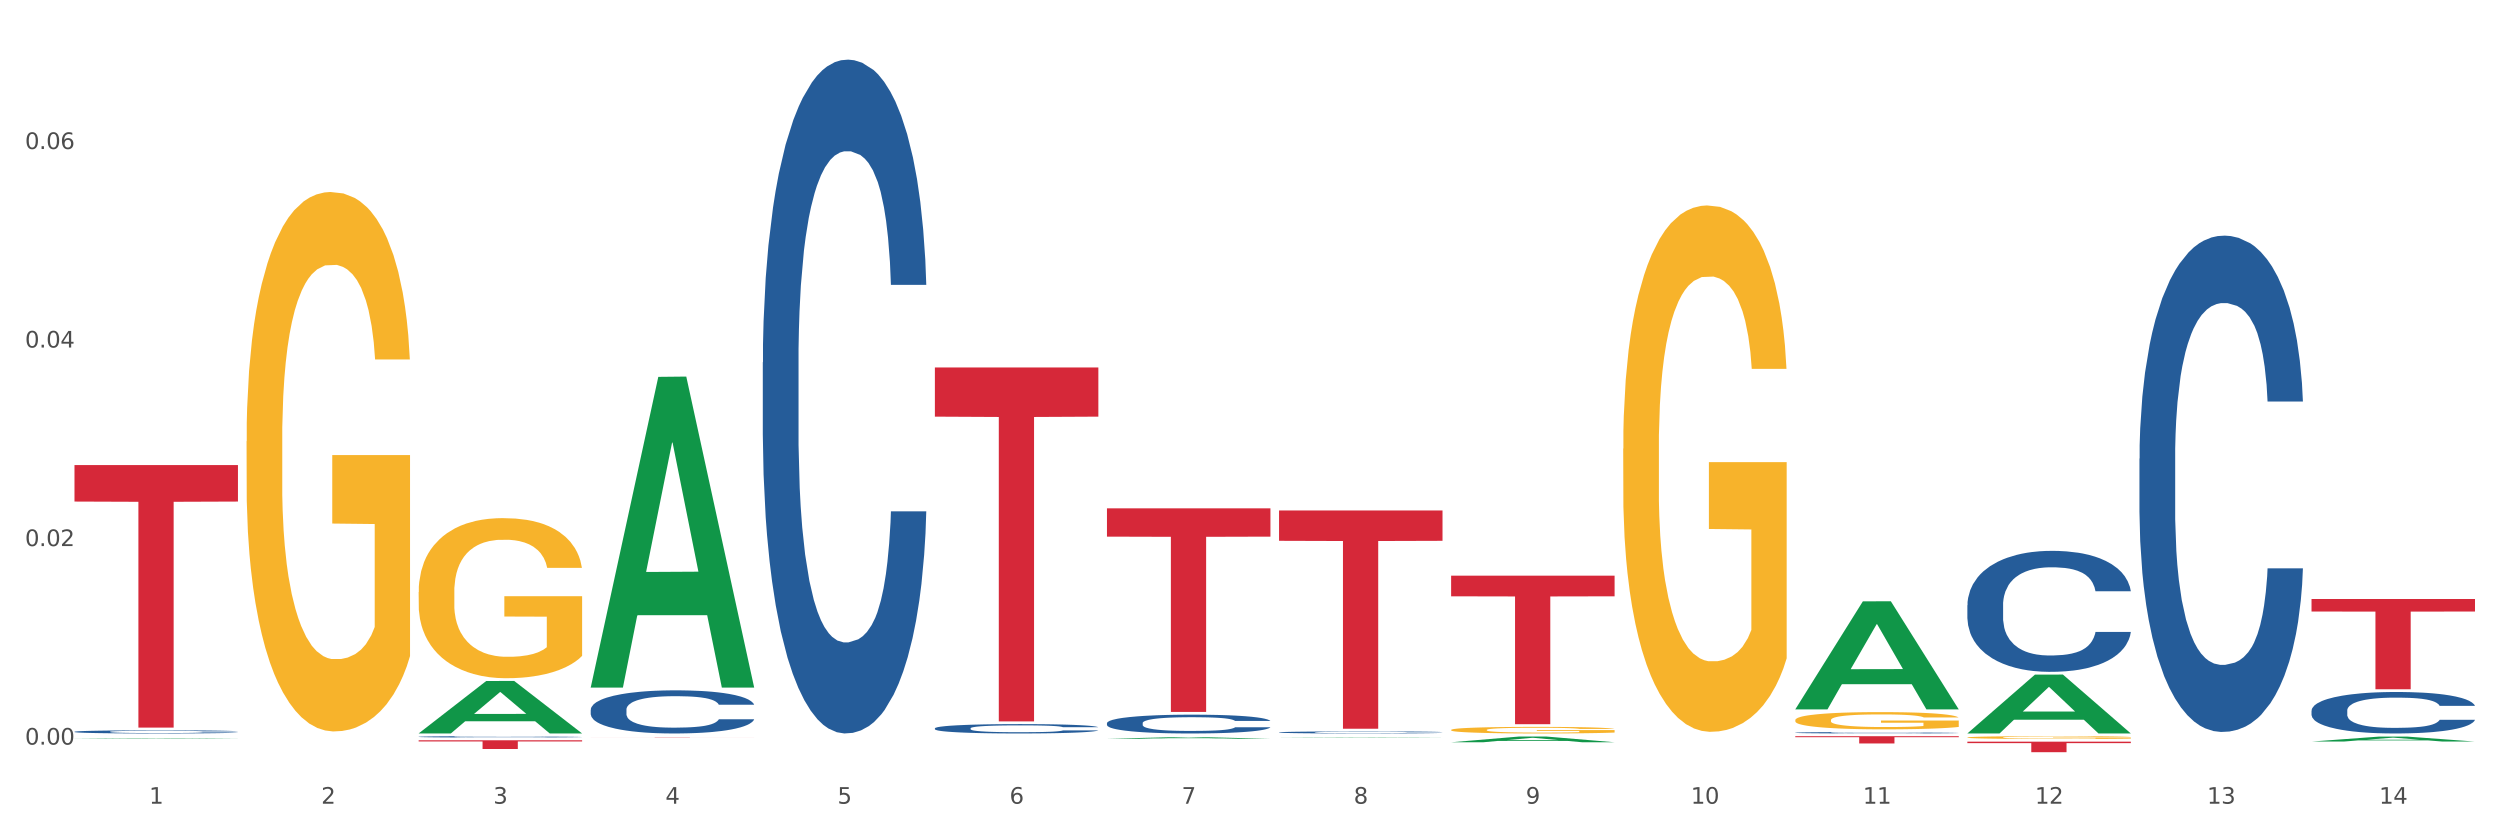 <?xml version="1.0" encoding="utf-8" standalone="no"?>
<!DOCTYPE svg PUBLIC "-//W3C//DTD SVG 1.1//EN"
  "http://www.w3.org/Graphics/SVG/1.1/DTD/svg11.dtd">
<svg xmlns:xlink="http://www.w3.org/1999/xlink" width="1080pt" height="360pt" viewBox="0 0 1080 360" xmlns="http://www.w3.org/2000/svg" version="1.1">
 <rect x="0" y="0" width="1080" height="360" fill="#333333" stroke="none"/>
 <defs>
  <style type="text/css">*{stroke-linejoin: round; stroke-linecap: butt}</style>
 </defs>
 <g id="figure_1">
  <g id="patch_1">
   <path d="M 0 360 
L 1080 360 
L 1080 0 
L 0 0 
z
" style="fill: #ffffff; stroke: #ffffff; stroke-linejoin: miter"/>
  </g>
  <g id="axes_1">
   <g id="matplotlib.axis_1">
    <g id="xtick_1">
     <g id="text_1">
      <!-- 1 -->
      <g style="fill: #4d4d4d" transform="translate(64.432 347.204) scale(0.096 -0.096)">
       <defs>
        <path id="DejaVuSans-31" d="M 794 531 
L 1825 531 
L 1825 4091 
L 703 3866 
L 703 4441 
L 1819 4666 
L 2450 4666 
L 2450 531 
L 3481 531 
L 3481 0 
L 794 0 
L 794 531 
z
" transform="scale(0.016)"/>
       </defs>
       <use xlink:href="#DejaVuSans-31"/>
      </g>
     </g>
    </g>
    <g id="xtick_2">
     <g id="text_2">
      <!-- 2 -->
      <g style="fill: #4d4d4d" transform="translate(138.771 347.204) scale(0.096 -0.096)">
       <defs>
        <path id="DejaVuSans-32" d="M 1228 531 
L 3431 531 
L 3431 0 
L 469 0 
L 469 531 
Q 828 903 1448 1529 
Q 2069 2156 2228 2338 
Q 2531 2678 2651 2914 
Q 2772 3150 2772 3378 
Q 2772 3750 2511 3984 
Q 2250 4219 1831 4219 
Q 1534 4219 1204 4116 
Q 875 4013 500 3803 
L 500 4441 
Q 881 4594 1212 4672 
Q 1544 4750 1819 4750 
Q 2544 4750 2975 4387 
Q 3406 4025 3406 3419 
Q 3406 3131 3298 2873 
Q 3191 2616 2906 2266 
Q 2828 2175 2409 1742 
Q 1991 1309 1228 531 
z
" transform="scale(0.016)"/>
       </defs>
       <use xlink:href="#DejaVuSans-32"/>
      </g>
     </g>
    </g>
    <g id="xtick_3">
     <g id="text_3">
      <!-- 3 -->
      <g style="fill: #4d4d4d" transform="translate(213.109 347.204) scale(0.096 -0.096)">
       <defs>
        <path id="DejaVuSans-33" d="M 2597 2516 
Q 3050 2419 3304 2112 
Q 3559 1806 3559 1356 
Q 3559 666 3084 287 
Q 2609 -91 1734 -91 
Q 1441 -91 1130 -33 
Q 819 25 488 141 
L 488 750 
Q 750 597 1062 519 
Q 1375 441 1716 441 
Q 2309 441 2620 675 
Q 2931 909 2931 1356 
Q 2931 1769 2642 2001 
Q 2353 2234 1838 2234 
L 1294 2234 
L 1294 2753 
L 1863 2753 
Q 2328 2753 2575 2939 
Q 2822 3125 2822 3475 
Q 2822 3834 2567 4026 
Q 2313 4219 1838 4219 
Q 1578 4219 1281 4162 
Q 984 4106 628 3988 
L 628 4550 
Q 988 4650 1302 4700 
Q 1616 4750 1894 4750 
Q 2613 4750 3031 4423 
Q 3450 4097 3450 3541 
Q 3450 3153 3228 2886 
Q 3006 2619 2597 2516 
z
" transform="scale(0.016)"/>
       </defs>
       <use xlink:href="#DejaVuSans-33"/>
      </g>
     </g>
    </g>
    <g id="xtick_4">
     <g id="text_4">
      <!-- 4 -->
      <g style="fill: #4d4d4d" transform="translate(287.448 347.204) scale(0.096 -0.096)">
       <defs>
        <path id="DejaVuSans-34" d="M 2419 4116 
L 825 1625 
L 2419 1625 
L 2419 4116 
z
M 2253 4666 
L 3047 4666 
L 3047 1625 
L 3713 1625 
L 3713 1100 
L 3047 1100 
L 3047 0 
L 2419 0 
L 2419 1100 
L 313 1100 
L 313 1709 
L 2253 4666 
z
" transform="scale(0.016)"/>
       </defs>
       <use xlink:href="#DejaVuSans-34"/>
      </g>
     </g>
    </g>
    <g id="xtick_5">
     <g id="text_5">
      <!-- 5 -->
      <g style="fill: #4d4d4d" transform="translate(361.787 347.204) scale(0.096 -0.096)">
       <defs>
        <path id="DejaVuSans-35" d="M 691 4666 
L 3169 4666 
L 3169 4134 
L 1269 4134 
L 1269 2991 
Q 1406 3038 1543 3061 
Q 1681 3084 1819 3084 
Q 2600 3084 3056 2656 
Q 3513 2228 3513 1497 
Q 3513 744 3044 326 
Q 2575 -91 1722 -91 
Q 1428 -91 1123 -41 
Q 819 9 494 109 
L 494 744 
Q 775 591 1075 516 
Q 1375 441 1709 441 
Q 2250 441 2565 725 
Q 2881 1009 2881 1497 
Q 2881 1984 2565 2268 
Q 2250 2553 1709 2553 
Q 1456 2553 1204 2497 
Q 953 2441 691 2322 
L 691 4666 
z
" transform="scale(0.016)"/>
       </defs>
       <use xlink:href="#DejaVuSans-35"/>
      </g>
     </g>
    </g>
    <g id="xtick_6">
     <g id="text_6">
      <!-- 6 -->
      <g style="fill: #4d4d4d" transform="translate(436.125 347.204) scale(0.096 -0.096)">
       <defs>
        <path id="DejaVuSans-36" d="M 2113 2584 
Q 1688 2584 1439 2293 
Q 1191 2003 1191 1497 
Q 1191 994 1439 701 
Q 1688 409 2113 409 
Q 2538 409 2786 701 
Q 3034 994 3034 1497 
Q 3034 2003 2786 2293 
Q 2538 2584 2113 2584 
z
M 3366 4563 
L 3366 3988 
Q 3128 4100 2886 4159 
Q 2644 4219 2406 4219 
Q 1781 4219 1451 3797 
Q 1122 3375 1075 2522 
Q 1259 2794 1537 2939 
Q 1816 3084 2150 3084 
Q 2853 3084 3261 2657 
Q 3669 2231 3669 1497 
Q 3669 778 3244 343 
Q 2819 -91 2113 -91 
Q 1303 -91 875 529 
Q 447 1150 447 2328 
Q 447 3434 972 4092 
Q 1497 4750 2381 4750 
Q 2619 4750 2861 4703 
Q 3103 4656 3366 4563 
z
" transform="scale(0.016)"/>
       </defs>
       <use xlink:href="#DejaVuSans-36"/>
      </g>
     </g>
    </g>
    <g id="xtick_7">
     <g id="text_7">
      <!-- 7 -->
      <g style="fill: #4d4d4d" transform="translate(510.464 347.204) scale(0.096 -0.096)">
       <defs>
        <path id="DejaVuSans-37" d="M 525 4666 
L 3525 4666 
L 3525 4397 
L 1831 0 
L 1172 0 
L 2766 4134 
L 525 4134 
L 525 4666 
z
" transform="scale(0.016)"/>
       </defs>
       <use xlink:href="#DejaVuSans-37"/>
      </g>
     </g>
    </g>
    <g id="xtick_8">
     <g id="text_8">
      <!-- 8 -->
      <g style="fill: #4d4d4d" transform="translate(584.803 347.204) scale(0.096 -0.096)">
       <defs>
        <path id="DejaVuSans-38" d="M 2034 2216 
Q 1584 2216 1326 1975 
Q 1069 1734 1069 1313 
Q 1069 891 1326 650 
Q 1584 409 2034 409 
Q 2484 409 2743 651 
Q 3003 894 3003 1313 
Q 3003 1734 2745 1975 
Q 2488 2216 2034 2216 
z
M 1403 2484 
Q 997 2584 770 2862 
Q 544 3141 544 3541 
Q 544 4100 942 4425 
Q 1341 4750 2034 4750 
Q 2731 4750 3128 4425 
Q 3525 4100 3525 3541 
Q 3525 3141 3298 2862 
Q 3072 2584 2669 2484 
Q 3125 2378 3379 2068 
Q 3634 1759 3634 1313 
Q 3634 634 3220 271 
Q 2806 -91 2034 -91 
Q 1263 -91 848 271 
Q 434 634 434 1313 
Q 434 1759 690 2068 
Q 947 2378 1403 2484 
z
M 1172 3481 
Q 1172 3119 1398 2916 
Q 1625 2713 2034 2713 
Q 2441 2713 2670 2916 
Q 2900 3119 2900 3481 
Q 2900 3844 2670 4047 
Q 2441 4250 2034 4250 
Q 1625 4250 1398 4047 
Q 1172 3844 1172 3481 
z
" transform="scale(0.016)"/>
       </defs>
       <use xlink:href="#DejaVuSans-38"/>
      </g>
     </g>
    </g>
    <g id="xtick_9">
     <g id="text_9">
      <!-- 9 -->
      <g style="fill: #4d4d4d" transform="translate(659.142 347.204) scale(0.096 -0.096)">
       <defs>
        <path id="DejaVuSans-39" d="M 703 97 
L 703 672 
Q 941 559 1184 500 
Q 1428 441 1663 441 
Q 2288 441 2617 861 
Q 2947 1281 2994 2138 
Q 2813 1869 2534 1725 
Q 2256 1581 1919 1581 
Q 1219 1581 811 2004 
Q 403 2428 403 3163 
Q 403 3881 828 4315 
Q 1253 4750 1959 4750 
Q 2769 4750 3195 4129 
Q 3622 3509 3622 2328 
Q 3622 1225 3098 567 
Q 2575 -91 1691 -91 
Q 1453 -91 1209 -44 
Q 966 3 703 97 
z
M 1959 2075 
Q 2384 2075 2632 2365 
Q 2881 2656 2881 3163 
Q 2881 3666 2632 3958 
Q 2384 4250 1959 4250 
Q 1534 4250 1286 3958 
Q 1038 3666 1038 3163 
Q 1038 2656 1286 2365 
Q 1534 2075 1959 2075 
z
" transform="scale(0.016)"/>
       </defs>
       <use xlink:href="#DejaVuSans-39"/>
      </g>
     </g>
    </g>
    <g id="xtick_10">
     <g id="text_10">
      <!-- 10 -->
      <g style="fill: #4d4d4d" transform="translate(730.426 347.204) scale(0.096 -0.096)">
       <defs>
        <path id="DejaVuSans-30" d="M 2034 4250 
Q 1547 4250 1301 3770 
Q 1056 3291 1056 2328 
Q 1056 1369 1301 889 
Q 1547 409 2034 409 
Q 2525 409 2770 889 
Q 3016 1369 3016 2328 
Q 3016 3291 2770 3770 
Q 2525 4250 2034 4250 
z
M 2034 4750 
Q 2819 4750 3233 4129 
Q 3647 3509 3647 2328 
Q 3647 1150 3233 529 
Q 2819 -91 2034 -91 
Q 1250 -91 836 529 
Q 422 1150 422 2328 
Q 422 3509 836 4129 
Q 1250 4750 2034 4750 
z
" transform="scale(0.016)"/>
       </defs>
       <use xlink:href="#DejaVuSans-31"/>
       <use xlink:href="#DejaVuSans-30" transform="translate(63.623 0)"/>
      </g>
     </g>
    </g>
    <g id="xtick_11">
     <g id="text_11">
      <!-- 11 -->
      <g style="fill: #4d4d4d" transform="translate(804.765 347.204) scale(0.096 -0.096)">
       <use xlink:href="#DejaVuSans-31"/>
       <use xlink:href="#DejaVuSans-31" transform="translate(63.623 0)"/>
      </g>
     </g>
    </g>
    <g id="xtick_12">
     <g id="text_12">
      <!-- 12 -->
      <g style="fill: #4d4d4d" transform="translate(879.104 347.204) scale(0.096 -0.096)">
       <use xlink:href="#DejaVuSans-31"/>
       <use xlink:href="#DejaVuSans-32" transform="translate(63.623 0)"/>
      </g>
     </g>
    </g>
    <g id="xtick_13">
     <g id="text_13">
      <!-- 13 -->
      <g style="fill: #4d4d4d" transform="translate(953.442 347.204) scale(0.096 -0.096)">
       <use xlink:href="#DejaVuSans-31"/>
       <use xlink:href="#DejaVuSans-33" transform="translate(63.623 0)"/>
      </g>
     </g>
    </g>
    <g id="xtick_14">
     <g id="text_14">
      <!-- 14 -->
      <g style="fill: #4d4d4d" transform="translate(1027.781 347.204) scale(0.096 -0.096)">
       <use xlink:href="#DejaVuSans-31"/>
       <use xlink:href="#DejaVuSans-34" transform="translate(63.623 0)"/>
      </g>
     </g>
    </g>
    <g id="xtick_15"/>
    <g id="xtick_16"/>
    <g id="xtick_17"/>
    <g id="xtick_18"/>
    <g id="xtick_19"/>
    <g id="xtick_20"/>
    <g id="xtick_21"/>
    <g id="xtick_22"/>
    <g id="xtick_23"/>
    <g id="xtick_24"/>
    <g id="xtick_25"/>
    <g id="xtick_26"/>
    <g id="xtick_27"/>
   </g>
   <g id="matplotlib.axis_2">
    <g id="ytick_1">
     <g id="text_15">
      <!-- 0.00 -->
      <g style="fill: #4d4d4d" transform="translate(10.8 321.675) scale(0.096 -0.096)">
       <defs>
        <path id="DejaVuSans-2e" d="M 684 794 
L 1344 794 
L 1344 0 
L 684 0 
L 684 794 
z
" transform="scale(0.016)"/>
       </defs>
       <use xlink:href="#DejaVuSans-30"/>
       <use xlink:href="#DejaVuSans-2e" transform="translate(63.623 0)"/>
       <use xlink:href="#DejaVuSans-30" transform="translate(95.41 0)"/>
       <use xlink:href="#DejaVuSans-30" transform="translate(159.033 0)"/>
      </g>
     </g>
    </g>
    <g id="ytick_2">
     <g id="text_16">
      <!-- 0.02 -->
      <g style="fill: #4d4d4d" transform="translate(10.8 235.909) scale(0.096 -0.096)">
       <use xlink:href="#DejaVuSans-30"/>
       <use xlink:href="#DejaVuSans-2e" transform="translate(63.623 0)"/>
       <use xlink:href="#DejaVuSans-30" transform="translate(95.41 0)"/>
       <use xlink:href="#DejaVuSans-32" transform="translate(159.033 0)"/>
      </g>
     </g>
    </g>
    <g id="ytick_3">
     <g id="text_17">
      <!-- 0.04 -->
      <g style="fill: #4d4d4d" transform="translate(10.8 150.142) scale(0.096 -0.096)">
       <use xlink:href="#DejaVuSans-30"/>
       <use xlink:href="#DejaVuSans-2e" transform="translate(63.623 0)"/>
       <use xlink:href="#DejaVuSans-30" transform="translate(95.41 0)"/>
       <use xlink:href="#DejaVuSans-34" transform="translate(159.033 0)"/>
      </g>
     </g>
    </g>
    <g id="ytick_4">
     <g id="text_18">
      <!-- 0.06 -->
      <g style="fill: #4d4d4d" transform="translate(10.8 64.376) scale(0.096 -0.096)">
       <use xlink:href="#DejaVuSans-30"/>
       <use xlink:href="#DejaVuSans-2e" transform="translate(63.623 0)"/>
       <use xlink:href="#DejaVuSans-30" transform="translate(95.41 0)"/>
       <use xlink:href="#DejaVuSans-36" transform="translate(159.033 0)"/>
      </g>
     </g>
    </g>
    <g id="ytick_5"/>
    <g id="ytick_6"/>
    <g id="ytick_7"/>
    <g id="ytick_8"/>
   </g>
   <g id="PolyCollection_1">
    <path d="M 32.175 319.204 
L 32.248 319.204 
L 61.37 318.944 
L 73.456 318.944 
L 102.797 319.205 
L 88.818 319.205 
L 82.484 319.144 
L 52.415 319.144 
L 52.197 319.145 
L 46.081 319.205 
L 32.175 319.205 
L 32.175 319.204 
L 56.201 319.108 
L 78.698 319.108 
L 67.559 319 
L 67.413 318.999 
L 67.267 319 
L 56.128 319.108 
L 56.201 319.108 
L 32.175 319.204 
z
" clip-path="url(#p2604600611)" style="fill: #109648"/>
    <path d="M 775.562 318.028 
L 846.184 318.028 
L 846.184 318.464 
L 818.404 318.467 
L 818.404 321.167 
L 803.175 321.167 
L 803.175 318.467 
L 775.562 318.464 
L 775.562 318.031 
L 775.562 318.028 
z
" clip-path="url(#p2604600611)" style="fill: #d62839"/>
    <path d="M 626.885 248.69 
L 697.506 248.69 
L 697.506 257.605 
L 669.726 257.666 
L 669.726 312.842 
L 654.497 312.842 
L 654.497 257.666 
L 626.885 257.605 
L 626.885 248.751 
L 626.885 248.69 
z
" clip-path="url(#p2604600611)" style="fill: #d62839"/>
    <path d="M 552.546 220.531 
L 623.168 220.531 
L 623.168 233.632 
L 595.388 233.72 
L 595.388 314.805 
L 580.159 314.805 
L 580.159 233.72 
L 552.546 233.632 
L 552.546 220.619 
L 552.546 220.531 
z
" clip-path="url(#p2604600611)" style="fill: #d62839"/>
    <path d="M 478.207 219.601 
L 548.829 219.601 
L 548.829 231.826 
L 521.049 231.908 
L 521.049 307.568 
L 505.82 307.568 
L 505.82 231.908 
L 478.207 231.826 
L 478.207 219.684 
L 478.207 219.601 
z
" clip-path="url(#p2604600611)" style="fill: #d62839"/>
    <path d="M 403.869 158.743 
L 474.49 158.743 
L 474.49 179.99 
L 446.71 180.134 
L 446.71 311.641 
L 431.481 311.641 
L 431.481 180.134 
L 403.869 179.99 
L 403.869 158.886 
L 403.869 158.743 
z
" clip-path="url(#p2604600611)" style="fill: #d62839"/>
    <path d="M 255.191 318.386 
L 325.813 318.386 
L 325.813 318.4 
L 298.033 318.4 
L 298.033 318.487 
L 282.804 318.487 
L 282.804 318.4 
L 255.191 318.4 
L 255.191 318.386 
L 255.191 318.386 
z
" clip-path="url(#p2604600611)" style="fill: #d62839"/>
    <path d="M 180.852 319.789 
L 251.474 319.789 
L 251.474 320.316 
L 223.694 320.319 
L 223.694 323.575 
L 208.465 323.575 
L 208.465 320.319 
L 180.852 320.316 
L 180.852 319.793 
L 180.852 319.789 
z
" clip-path="url(#p2604600611)" style="fill: #d62839"/>
    <path d="M 32.175 200.913 
L 102.797 200.913 
L 102.797 216.673 
L 75.017 216.78 
L 75.017 314.327 
L 59.788 314.327 
L 59.788 216.78 
L 32.175 216.673 
L 32.175 201.019 
L 32.175 200.913 
z
" clip-path="url(#p2604600611)" style="fill: #d62839"/>
    <path d="M 32.175 316.108 
L 32.258 316.107 
L 32.258 316.072 
L 32.509 316.025 
L 33.427 315.938 
L 34.596 315.872 
L 36.599 315.794 
L 37.684 315.762 
L 39.104 315.726 
L 42.025 315.667 
L 45.364 315.618 
L 47.702 315.59 
L 49.455 315.573 
L 53.378 315.542 
L 55.632 315.528 
L 57.969 315.517 
L 59.973 315.509 
L 63.312 315.501 
L 65.983 315.497 
L 69.072 315.496 
L 71.66 315.497 
L 75.082 315.502 
L 80.091 315.517 
L 82.011 315.526 
L 84.599 315.54 
L 87.27 315.56 
L 89.44 315.58 
L 91.945 315.609 
L 94.533 315.646 
L 97.037 315.694 
L 98.79 315.737 
L 100.209 315.783 
L 101.461 315.839 
L 102.379 315.9 
L 102.797 315.951 
L 87.52 315.951 
L 87.103 315.905 
L 86.268 315.855 
L 85.434 315.822 
L 84.515 315.794 
L 83.096 315.763 
L 81.844 315.743 
L 79.757 315.72 
L 77.837 315.705 
L 76.251 315.696 
L 74.331 315.689 
L 70.241 315.681 
L 67.319 315.681 
L 65.482 315.684 
L 63.229 315.69 
L 61.309 315.699 
L 59.055 315.714 
L 57.302 315.73 
L 55.549 315.751 
L 54.547 315.766 
L 53.044 315.793 
L 52.043 315.816 
L 50.707 315.854 
L 49.956 315.882 
L 48.62 315.953 
L 48.036 316.005 
L 47.785 316.041 
L 47.618 316.081 
L 47.618 316.275 
L 48.119 316.362 
L 48.537 316.4 
L 49.204 316.442 
L 50.457 316.497 
L 52.293 316.55 
L 54.213 316.589 
L 55.799 316.613 
L 57.302 316.63 
L 58.804 316.644 
L 60.641 316.656 
L 62.143 316.664 
L 64.397 316.671 
L 67.069 316.675 
L 69.155 316.675 
L 73.413 316.669 
L 75.333 316.662 
L 77.169 316.654 
L 79.173 316.64 
L 80.759 316.625 
L 81.677 316.614 
L 83.18 316.59 
L 84.348 316.565 
L 85.35 316.537 
L 86.018 316.512 
L 86.769 316.474 
L 87.353 316.432 
L 87.52 316.41 
L 102.797 316.41 
L 102.463 316.454 
L 101.879 316.498 
L 100.71 316.556 
L 99.792 316.59 
L 98.372 316.631 
L 96.87 316.666 
L 94.783 316.705 
L 92.863 316.733 
L 90.86 316.758 
L 88.689 316.781 
L 84.766 316.812 
L 83.347 316.82 
L 80.341 316.835 
L 78.004 316.844 
L 74.581 316.853 
L 71.075 316.858 
L 67.402 316.859 
L 64.147 316.857 
L 60.557 316.849 
L 58.303 316.842 
L 55.799 316.83 
L 52.877 316.813 
L 50.123 316.792 
L 47.535 316.767 
L 45.114 316.738 
L 42.86 316.706 
L 39.938 316.652 
L 37.768 316.6 
L 36.182 316.552 
L 35.097 316.51 
L 34.011 316.458 
L 33.427 316.422 
L 32.509 316.335 
L 32.175 316.254 
L 32.175 316.108 
z
" clip-path="url(#p2604600611)" style="fill: #255c99"/>
    <path d="M 180.852 318.294 
L 180.936 318.294 
L 180.936 318.279 
L 181.186 318.258 
L 182.105 318.22 
L 183.273 318.191 
L 185.277 318.158 
L 186.362 318.144 
L 187.781 318.128 
L 190.703 318.103 
L 194.042 318.081 
L 196.379 318.069 
L 198.132 318.062 
L 202.056 318.048 
L 204.31 318.042 
L 206.647 318.037 
L 208.65 318.034 
L 211.989 318.03 
L 214.661 318.029 
L 217.749 318.028 
L 220.337 318.029 
L 223.76 318.031 
L 228.768 318.037 
L 230.688 318.041 
L 233.276 318.048 
L 235.947 318.056 
L 238.118 318.065 
L 240.622 318.077 
L 243.21 318.094 
L 245.714 318.114 
L 247.467 318.133 
L 248.886 318.153 
L 250.139 318.177 
L 251.057 318.204 
L 251.474 318.226 
L 236.198 318.226 
L 235.78 318.206 
L 234.946 318.184 
L 234.111 318.17 
L 233.193 318.158 
L 231.774 318.144 
L 230.521 318.136 
L 228.434 318.125 
L 226.514 318.119 
L 224.928 318.115 
L 223.008 318.112 
L 218.918 318.109 
L 215.996 318.109 
L 214.16 318.11 
L 211.906 318.112 
L 209.986 318.116 
L 207.732 318.123 
L 205.979 318.13 
L 204.226 318.139 
L 203.224 318.145 
L 201.722 318.157 
L 200.72 318.167 
L 199.384 318.184 
L 198.633 318.196 
L 197.297 318.227 
L 196.713 318.249 
L 196.463 318.265 
L 196.296 318.282 
L 196.296 318.367 
L 196.797 318.405 
L 197.214 318.421 
L 197.882 318.439 
L 199.134 318.463 
L 200.97 318.486 
L 202.89 318.503 
L 204.476 318.513 
L 205.979 318.521 
L 207.482 318.527 
L 209.318 318.532 
L 210.821 318.535 
L 213.075 318.539 
L 215.746 318.54 
L 217.833 318.54 
L 222.09 318.538 
L 224.01 318.535 
L 225.847 318.531 
L 227.85 318.525 
L 229.436 318.519 
L 230.354 318.514 
L 231.857 318.504 
L 233.026 318.493 
L 234.027 318.48 
L 234.695 318.469 
L 235.447 318.453 
L 236.031 318.435 
L 236.198 318.425 
L 251.474 318.425 
L 251.14 318.445 
L 250.556 318.464 
L 249.387 318.489 
L 248.469 318.504 
L 247.05 318.521 
L 245.547 318.537 
L 243.46 318.553 
L 241.54 318.566 
L 239.537 318.577 
L 237.367 318.586 
L 233.443 318.6 
L 232.024 318.604 
L 229.019 318.61 
L 226.681 318.614 
L 223.259 318.618 
L 219.753 318.62 
L 216.08 318.62 
L 212.824 318.619 
L 209.235 318.616 
L 206.981 318.613 
L 204.476 318.608 
L 201.555 318.6 
L 198.8 318.591 
L 196.212 318.58 
L 193.791 318.568 
L 191.538 318.554 
L 188.616 318.531 
L 186.445 318.508 
L 184.859 318.487 
L 183.774 318.469 
L 182.689 318.446 
L 182.105 318.431 
L 181.186 318.393 
L 180.852 318.358 
L 180.852 318.294 
z
" clip-path="url(#p2604600611)" style="fill: #255c99"/>
    <path d="M 255.191 306.597 
L 255.275 306.58 
L 255.275 306.104 
L 255.525 305.457 
L 256.443 304.266 
L 257.612 303.364 
L 259.615 302.309 
L 260.701 301.866 
L 262.12 301.373 
L 265.041 300.573 
L 268.381 299.892 
L 270.718 299.518 
L 272.471 299.28 
L 276.394 298.854 
L 278.648 298.667 
L 280.986 298.514 
L 282.989 298.412 
L 286.328 298.292 
L 288.999 298.241 
L 292.088 298.224 
L 294.676 298.241 
L 298.098 298.31 
L 303.107 298.514 
L 305.027 298.633 
L 307.615 298.837 
L 310.286 299.109 
L 312.457 299.382 
L 314.961 299.773 
L 317.549 300.284 
L 320.053 300.93 
L 321.806 301.526 
L 323.225 302.156 
L 324.477 302.921 
L 325.396 303.755 
L 325.813 304.453 
L 310.537 304.453 
L 310.119 303.823 
L 309.284 303.143 
L 308.45 302.683 
L 307.531 302.309 
L 306.112 301.883 
L 304.86 301.611 
L 302.773 301.288 
L 300.853 301.083 
L 299.267 300.964 
L 297.347 300.862 
L 293.257 300.76 
L 290.335 300.76 
L 288.499 300.794 
L 286.245 300.879 
L 284.325 300.998 
L 282.071 301.203 
L 280.318 301.424 
L 278.565 301.713 
L 277.563 301.917 
L 276.06 302.292 
L 275.059 302.598 
L 273.723 303.126 
L 272.972 303.5 
L 271.636 304.47 
L 271.052 305.185 
L 270.801 305.678 
L 270.634 306.223 
L 270.634 308.878 
L 271.135 310.069 
L 271.553 310.579 
L 272.22 311.158 
L 273.473 311.907 
L 275.309 312.639 
L 277.229 313.166 
L 278.815 313.489 
L 280.318 313.728 
L 281.82 313.915 
L 283.657 314.085 
L 285.159 314.187 
L 287.413 314.289 
L 290.085 314.34 
L 292.172 314.34 
L 296.429 314.255 
L 298.349 314.17 
L 300.185 314.051 
L 302.189 313.864 
L 303.775 313.66 
L 304.693 313.507 
L 306.196 313.183 
L 307.364 312.843 
L 308.366 312.451 
L 309.034 312.111 
L 309.785 311.601 
L 310.37 311.022 
L 310.537 310.716 
L 325.813 310.716 
L 325.479 311.328 
L 324.895 311.924 
L 323.726 312.724 
L 322.808 313.183 
L 321.389 313.745 
L 319.886 314.221 
L 317.799 314.749 
L 315.879 315.14 
L 313.876 315.481 
L 311.705 315.787 
L 307.782 316.212 
L 306.363 316.331 
L 303.358 316.536 
L 301.02 316.655 
L 297.598 316.774 
L 294.092 316.842 
L 290.419 316.859 
L 287.163 316.825 
L 283.573 316.723 
L 281.32 316.621 
L 278.815 316.468 
L 275.893 316.229 
L 273.139 315.94 
L 270.551 315.6 
L 268.13 315.208 
L 265.876 314.766 
L 262.955 314.034 
L 260.784 313.319 
L 259.198 312.656 
L 258.113 312.094 
L 257.028 311.379 
L 256.443 310.886 
L 255.525 309.695 
L 255.191 308.588 
L 255.191 306.597 
z
" clip-path="url(#p2604600611)" style="fill: #255c99"/>
    <path d="M 849.901 320.409 
L 920.523 320.409 
L 920.523 321.04 
L 892.742 321.044 
L 892.742 324.95 
L 877.514 324.95 
L 877.514 321.044 
L 849.901 321.04 
L 849.901 320.413 
L 849.901 320.409 
z
" clip-path="url(#p2604600611)" style="fill: #d62839"/>
    <path d="M 329.53 156.555 
L 329.613 156.289 
L 329.613 148.845 
L 329.864 138.743 
L 330.782 120.134 
L 331.951 106.044 
L 333.954 89.562 
L 335.039 82.65 
L 336.458 74.941 
L 339.38 62.446 
L 342.719 51.812 
L 345.057 45.964 
L 346.81 42.242 
L 350.733 35.596 
L 352.987 32.671 
L 355.324 30.279 
L 357.328 28.684 
L 360.667 26.823 
L 363.338 26.025 
L 366.427 25.759 
L 369.015 26.025 
L 372.437 27.089 
L 377.446 30.279 
L 379.366 32.14 
L 381.954 35.33 
L 384.625 39.583 
L 386.795 43.837 
L 389.3 49.951 
L 391.887 57.927 
L 394.392 68.029 
L 396.145 77.333 
L 397.564 87.17 
L 398.816 99.133 
L 399.734 112.159 
L 400.152 123.059 
L 384.875 123.059 
L 384.458 113.222 
L 383.623 102.589 
L 382.788 95.411 
L 381.87 89.562 
L 380.451 82.916 
L 379.199 78.663 
L 377.112 73.611 
L 375.192 70.421 
L 373.606 68.56 
L 371.686 66.965 
L 367.595 65.37 
L 364.674 65.37 
L 362.837 65.902 
L 360.583 67.231 
L 358.663 69.092 
L 356.41 72.282 
L 354.656 75.738 
L 352.903 80.258 
L 351.902 83.448 
L 350.399 89.296 
L 349.397 94.081 
L 348.062 102.323 
L 347.31 108.171 
L 345.975 123.324 
L 345.391 134.49 
L 345.14 142.199 
L 344.973 150.706 
L 344.973 192.178 
L 345.474 210.787 
L 345.891 218.762 
L 346.559 227.801 
L 347.811 239.498 
L 349.648 250.93 
L 351.568 259.171 
L 353.154 264.222 
L 354.656 267.944 
L 356.159 270.868 
L 357.996 273.526 
L 359.498 275.121 
L 361.752 276.717 
L 364.423 277.514 
L 366.51 277.514 
L 370.768 276.185 
L 372.688 274.856 
L 374.524 272.995 
L 376.528 270.07 
L 378.114 266.88 
L 379.032 264.488 
L 380.534 259.437 
L 381.703 254.12 
L 382.705 248.005 
L 383.373 242.688 
L 384.124 234.713 
L 384.708 225.674 
L 384.875 220.889 
L 400.152 220.889 
L 399.818 230.46 
L 399.233 239.764 
L 398.065 252.259 
L 397.146 259.437 
L 395.727 268.21 
L 394.225 275.653 
L 392.138 283.894 
L 390.218 290.009 
L 388.214 295.326 
L 386.044 300.111 
L 382.121 306.757 
L 380.701 308.618 
L 377.696 311.808 
L 375.359 313.669 
L 371.936 315.53 
L 368.43 316.593 
L 364.757 316.859 
L 361.502 316.327 
L 357.912 314.732 
L 355.658 313.137 
L 353.154 310.745 
L 350.232 307.023 
L 347.477 302.503 
L 344.89 297.187 
L 342.469 291.072 
L 340.215 284.16 
L 337.293 272.729 
L 335.123 261.563 
L 333.537 251.195 
L 332.452 242.423 
L 331.366 231.257 
L 330.782 223.548 
L 329.864 204.939 
L 329.53 187.659 
L 329.53 156.555 
z
" clip-path="url(#p2604600611)" style="fill: #255c99"/>
    <path d="M 478.207 312.386 
L 478.291 312.379 
L 478.291 312.171 
L 478.541 311.89 
L 479.459 311.37 
L 480.628 310.977 
L 482.632 310.517 
L 483.717 310.325 
L 485.136 310.109 
L 488.058 309.761 
L 491.397 309.464 
L 493.734 309.301 
L 495.487 309.197 
L 499.41 309.012 
L 501.664 308.93 
L 504.002 308.863 
L 506.005 308.819 
L 509.344 308.767 
L 512.016 308.745 
L 515.104 308.737 
L 517.692 308.745 
L 521.115 308.774 
L 526.123 308.863 
L 528.043 308.915 
L 530.631 309.004 
L 533.302 309.123 
L 535.473 309.242 
L 537.977 309.412 
L 540.565 309.635 
L 543.069 309.917 
L 544.822 310.176 
L 546.241 310.451 
L 547.493 310.784 
L 548.412 311.148 
L 548.829 311.452 
L 533.553 311.452 
L 533.135 311.177 
L 532.301 310.881 
L 531.466 310.681 
L 530.548 310.517 
L 529.128 310.332 
L 527.876 310.213 
L 525.789 310.072 
L 523.869 309.983 
L 522.283 309.931 
L 520.363 309.887 
L 516.273 309.842 
L 513.351 309.842 
L 511.515 309.857 
L 509.261 309.894 
L 507.341 309.946 
L 505.087 310.035 
L 503.334 310.132 
L 501.581 310.258 
L 500.579 310.347 
L 499.077 310.51 
L 498.075 310.643 
L 496.739 310.873 
L 495.988 311.037 
L 494.652 311.459 
L 494.068 311.771 
L 493.818 311.986 
L 493.651 312.223 
L 493.651 313.38 
L 494.151 313.9 
L 494.569 314.122 
L 495.237 314.374 
L 496.489 314.701 
L 498.325 315.02 
L 500.245 315.25 
L 501.831 315.39 
L 503.334 315.494 
L 504.837 315.576 
L 506.673 315.65 
L 508.176 315.695 
L 510.429 315.739 
L 513.101 315.761 
L 515.188 315.761 
L 519.445 315.724 
L 521.365 315.687 
L 523.202 315.635 
L 525.205 315.554 
L 526.791 315.465 
L 527.709 315.398 
L 529.212 315.257 
L 530.381 315.109 
L 531.382 314.938 
L 532.05 314.79 
L 532.801 314.567 
L 533.386 314.315 
L 533.553 314.181 
L 548.829 314.181 
L 548.495 314.448 
L 547.911 314.708 
L 546.742 315.057 
L 545.824 315.257 
L 544.405 315.502 
L 542.902 315.709 
L 540.815 315.939 
L 538.895 316.11 
L 536.892 316.258 
L 534.721 316.392 
L 530.798 316.577 
L 529.379 316.629 
L 526.374 316.718 
L 524.036 316.77 
L 520.614 316.822 
L 517.108 316.852 
L 513.435 316.859 
L 510.179 316.844 
L 506.59 316.8 
L 504.336 316.755 
L 501.831 316.688 
L 498.91 316.585 
L 496.155 316.459 
L 493.567 316.31 
L 491.146 316.14 
L 488.892 315.947 
L 485.971 315.628 
L 483.8 315.316 
L 482.214 315.027 
L 481.129 314.782 
L 480.044 314.471 
L 479.459 314.256 
L 478.541 313.736 
L 478.207 313.254 
L 478.207 312.386 
z
" clip-path="url(#p2604600611)" style="fill: #255c99"/>
    <path d="M 552.546 316.372 
L 552.629 316.371 
L 552.629 316.349 
L 552.88 316.318 
L 553.798 316.261 
L 554.967 316.218 
L 556.97 316.168 
L 558.055 316.147 
L 559.475 316.124 
L 562.396 316.086 
L 565.735 316.054 
L 568.073 316.036 
L 569.826 316.025 
L 573.749 316.004 
L 576.003 315.996 
L 578.34 315.988 
L 580.344 315.983 
L 583.683 315.978 
L 586.354 315.975 
L 589.443 315.975 
L 592.031 315.975 
L 595.453 315.979 
L 600.462 315.988 
L 602.382 315.994 
L 604.97 316.004 
L 607.641 316.017 
L 609.811 316.029 
L 612.316 316.048 
L 614.903 316.072 
L 617.408 316.103 
L 619.161 316.131 
L 620.58 316.161 
L 621.832 316.197 
L 622.75 316.237 
L 623.168 316.27 
L 607.891 316.27 
L 607.474 316.24 
L 606.639 316.208 
L 605.804 316.186 
L 604.886 316.168 
L 603.467 316.148 
L 602.215 316.135 
L 600.128 316.12 
L 598.208 316.11 
L 596.622 316.105 
L 594.702 316.1 
L 590.612 316.095 
L 587.69 316.095 
L 585.853 316.096 
L 583.6 316.101 
L 581.68 316.106 
L 579.426 316.116 
L 577.673 316.126 
L 575.92 316.14 
L 574.918 316.15 
L 573.415 316.168 
L 572.414 316.182 
L 571.078 316.207 
L 570.327 316.225 
L 568.991 316.271 
L 568.407 316.305 
L 568.156 316.328 
L 567.989 316.354 
L 567.989 316.48 
L 568.49 316.537 
L 568.908 316.561 
L 569.575 316.588 
L 570.827 316.624 
L 572.664 316.659 
L 574.584 316.684 
L 576.17 316.699 
L 577.673 316.71 
L 579.175 316.719 
L 581.012 316.727 
L 582.514 316.732 
L 584.768 316.737 
L 587.439 316.739 
L 589.526 316.739 
L 593.784 316.735 
L 595.704 316.731 
L 597.54 316.726 
L 599.544 316.717 
L 601.13 316.707 
L 602.048 316.7 
L 603.551 316.685 
L 604.719 316.668 
L 605.721 316.65 
L 606.389 316.634 
L 607.14 316.609 
L 607.724 316.582 
L 607.891 316.567 
L 623.168 316.567 
L 622.834 316.597 
L 622.249 316.625 
L 621.081 316.663 
L 620.163 316.685 
L 618.743 316.711 
L 617.241 316.734 
L 615.154 316.759 
L 613.234 316.777 
L 611.23 316.794 
L 609.06 316.808 
L 605.137 316.828 
L 603.718 316.834 
L 600.712 316.844 
L 598.375 316.849 
L 594.952 316.855 
L 591.446 316.858 
L 587.773 316.859 
L 584.518 316.857 
L 580.928 316.853 
L 578.674 316.848 
L 576.17 316.84 
L 573.248 316.829 
L 570.494 316.815 
L 567.906 316.799 
L 565.485 316.781 
L 563.231 316.76 
L 560.309 316.725 
L 558.139 316.691 
L 556.553 316.66 
L 555.468 316.633 
L 554.382 316.599 
L 553.798 316.576 
L 552.88 316.519 
L 552.546 316.466 
L 552.546 316.372 
z
" clip-path="url(#p2604600611)" style="fill: #255c99"/>
    <path d="M 775.562 316.522 
L 775.646 316.521 
L 775.646 316.506 
L 775.896 316.484 
L 776.814 316.445 
L 777.983 316.416 
L 779.986 316.381 
L 781.072 316.367 
L 782.491 316.35 
L 785.412 316.324 
L 788.752 316.302 
L 791.089 316.289 
L 792.842 316.282 
L 796.765 316.268 
L 799.019 316.261 
L 801.357 316.256 
L 803.36 316.253 
L 806.699 316.249 
L 809.37 316.247 
L 812.459 316.247 
L 815.047 316.247 
L 818.469 316.25 
L 823.478 316.256 
L 825.398 316.26 
L 827.986 316.267 
L 830.657 316.276 
L 832.828 316.285 
L 835.332 316.298 
L 837.92 316.315 
L 840.424 316.336 
L 842.177 316.355 
L 843.596 316.376 
L 844.848 316.401 
L 845.766 316.429 
L 846.184 316.452 
L 830.908 316.452 
L 830.49 316.431 
L 829.655 316.408 
L 828.821 316.393 
L 827.902 316.381 
L 826.483 316.367 
L 825.231 316.358 
L 823.144 316.348 
L 821.224 316.341 
L 819.638 316.337 
L 817.718 316.334 
L 813.628 316.33 
L 810.706 316.33 
L 808.87 316.331 
L 806.616 316.334 
L 804.696 316.338 
L 802.442 316.345 
L 800.689 316.352 
L 798.936 316.362 
L 797.934 316.368 
L 796.431 316.381 
L 795.43 316.391 
L 794.094 316.408 
L 793.343 316.42 
L 792.007 316.452 
L 791.423 316.476 
L 791.172 316.492 
L 791.005 316.51 
L 791.005 316.597 
L 791.506 316.636 
L 791.924 316.653 
L 792.591 316.672 
L 793.844 316.696 
L 795.68 316.72 
L 797.6 316.738 
L 799.186 316.748 
L 800.689 316.756 
L 802.191 316.762 
L 804.028 316.768 
L 805.53 316.771 
L 807.784 316.775 
L 810.456 316.776 
L 812.543 316.776 
L 816.8 316.774 
L 818.72 316.771 
L 820.556 316.767 
L 822.56 316.761 
L 824.146 316.754 
L 825.064 316.749 
L 826.567 316.738 
L 827.735 316.727 
L 828.737 316.714 
L 829.405 316.703 
L 830.156 316.686 
L 830.741 316.667 
L 830.908 316.657 
L 846.184 316.657 
L 845.85 316.677 
L 845.266 316.697 
L 844.097 316.723 
L 843.179 316.738 
L 841.76 316.757 
L 840.257 316.772 
L 838.17 316.79 
L 836.25 316.803 
L 834.247 316.814 
L 832.076 316.824 
L 828.153 316.838 
L 826.734 316.842 
L 823.728 316.848 
L 821.391 316.852 
L 817.969 316.856 
L 814.463 316.858 
L 810.79 316.859 
L 807.534 316.858 
L 803.944 316.855 
L 801.69 316.851 
L 799.186 316.846 
L 796.264 316.838 
L 793.51 316.829 
L 790.922 316.818 
L 788.501 316.805 
L 786.247 316.79 
L 783.325 316.766 
L 781.155 316.743 
L 779.569 316.721 
L 778.484 316.703 
L 777.399 316.679 
L 776.814 316.663 
L 775.896 316.624 
L 775.562 316.587 
L 775.562 316.522 
z
" clip-path="url(#p2604600611)" style="fill: #255c99"/>
    <path d="M 849.901 261.454 
L 849.984 261.406 
L 849.984 260.07 
L 850.235 258.256 
L 851.153 254.914 
L 852.322 252.384 
L 854.325 249.424 
L 855.41 248.183 
L 856.829 246.799 
L 859.751 244.555 
L 863.09 242.645 
L 865.428 241.595 
L 867.181 240.927 
L 871.104 239.733 
L 873.358 239.208 
L 875.695 238.779 
L 877.699 238.492 
L 881.038 238.158 
L 883.709 238.015 
L 886.798 237.967 
L 889.386 238.015 
L 892.808 238.206 
L 897.817 238.779 
L 899.737 239.113 
L 902.325 239.686 
L 904.996 240.45 
L 907.166 241.213 
L 909.671 242.311 
L 912.258 243.743 
L 914.763 245.557 
L 916.516 247.228 
L 917.935 248.995 
L 919.187 251.143 
L 920.105 253.482 
L 920.523 255.439 
L 905.246 255.439 
L 904.829 253.673 
L 903.994 251.763 
L 903.159 250.474 
L 902.241 249.424 
L 900.822 248.231 
L 899.57 247.467 
L 897.483 246.56 
L 895.563 245.987 
L 893.977 245.653 
L 892.057 245.366 
L 887.966 245.08 
L 885.045 245.08 
L 883.208 245.176 
L 880.954 245.414 
L 879.034 245.748 
L 876.78 246.321 
L 875.027 246.942 
L 873.274 247.753 
L 872.273 248.326 
L 870.77 249.376 
L 869.768 250.236 
L 868.433 251.716 
L 867.681 252.766 
L 866.346 255.487 
L 865.761 257.492 
L 865.511 258.876 
L 865.344 260.404 
L 865.344 267.851 
L 865.845 271.193 
L 866.262 272.625 
L 866.93 274.248 
L 868.182 276.348 
L 870.019 278.401 
L 871.939 279.881 
L 873.525 280.788 
L 875.027 281.456 
L 876.53 281.981 
L 878.367 282.459 
L 879.869 282.745 
L 882.123 283.031 
L 884.794 283.175 
L 886.881 283.175 
L 891.139 282.936 
L 893.059 282.697 
L 894.895 282.363 
L 896.899 281.838 
L 898.485 281.265 
L 899.403 280.836 
L 900.905 279.929 
L 902.074 278.974 
L 903.076 277.876 
L 903.744 276.921 
L 904.495 275.489 
L 905.079 273.866 
L 905.246 273.007 
L 920.523 273.007 
L 920.189 274.725 
L 919.604 276.396 
L 918.436 278.64 
L 917.517 279.929 
L 916.098 281.504 
L 914.596 282.841 
L 912.509 284.32 
L 910.589 285.418 
L 908.585 286.373 
L 906.415 287.232 
L 902.491 288.426 
L 901.072 288.76 
L 898.067 289.333 
L 895.73 289.667 
L 892.307 290.001 
L 888.801 290.192 
L 885.128 290.24 
L 881.873 290.144 
L 878.283 289.858 
L 876.029 289.572 
L 873.525 289.142 
L 870.603 288.474 
L 867.848 287.662 
L 865.261 286.707 
L 862.84 285.609 
L 860.586 284.368 
L 857.664 282.315 
L 855.494 280.31 
L 853.908 278.449 
L 852.823 276.873 
L 851.737 274.868 
L 851.153 273.484 
L 850.235 270.142 
L 849.901 267.039 
L 849.901 261.454 
z
" clip-path="url(#p2604600611)" style="fill: #255c99"/>
    <path d="M 924.24 198.132 
L 924.323 197.937 
L 924.323 192.454 
L 924.573 185.013 
L 925.492 171.305 
L 926.66 160.927 
L 928.664 148.786 
L 929.749 143.694 
L 931.168 138.016 
L 934.09 128.812 
L 937.429 120.979 
L 939.766 116.671 
L 941.519 113.93 
L 945.443 109.034 
L 947.697 106.88 
L 950.034 105.118 
L 952.037 103.943 
L 955.377 102.572 
L 958.048 101.985 
L 961.136 101.789 
L 963.724 101.985 
L 967.147 102.768 
L 972.155 105.118 
L 974.075 106.488 
L 976.663 108.838 
L 979.335 111.971 
L 981.505 115.105 
L 984.009 119.608 
L 986.597 125.483 
L 989.101 132.924 
L 990.854 139.778 
L 992.273 147.023 
L 993.526 155.835 
L 994.444 165.43 
L 994.861 173.459 
L 979.585 173.459 
L 979.168 166.214 
L 978.333 158.381 
L 977.498 153.094 
L 976.58 148.786 
L 975.161 143.89 
L 973.908 140.757 
L 971.822 137.036 
L 969.902 134.687 
L 968.316 133.316 
L 966.396 132.141 
L 962.305 130.966 
L 959.383 130.966 
L 957.547 131.358 
L 955.293 132.337 
L 953.373 133.708 
L 951.119 136.057 
L 949.366 138.603 
L 947.613 141.932 
L 946.611 144.282 
L 945.109 148.59 
L 944.107 152.115 
L 942.771 158.185 
L 942.02 162.493 
L 940.685 173.655 
L 940.1 181.879 
L 939.85 187.558 
L 939.683 193.824 
L 939.683 224.372 
L 940.184 238.08 
L 940.601 243.954 
L 941.269 250.612 
L 942.521 259.228 
L 944.358 267.649 
L 946.278 273.719 
L 947.864 277.44 
L 949.366 280.181 
L 950.869 282.335 
L 952.705 284.294 
L 954.208 285.468 
L 956.462 286.643 
L 959.133 287.231 
L 961.22 287.231 
L 965.477 286.252 
L 967.397 285.273 
L 969.234 283.902 
L 971.237 281.748 
L 972.823 279.398 
L 973.742 277.636 
L 975.244 273.915 
L 976.413 269.999 
L 977.415 265.495 
L 978.082 261.578 
L 978.834 255.704 
L 979.418 249.046 
L 979.585 245.521 
L 994.861 245.521 
L 994.527 252.571 
L 993.943 259.424 
L 992.774 268.628 
L 991.856 273.915 
L 990.437 280.377 
L 988.934 285.86 
L 986.847 291.931 
L 984.927 296.434 
L 982.924 300.351 
L 980.754 303.876 
L 976.83 308.771 
L 975.411 310.142 
L 972.406 312.492 
L 970.069 313.862 
L 966.646 315.233 
L 963.14 316.016 
L 959.467 316.212 
L 956.211 315.821 
L 952.622 314.646 
L 950.368 313.471 
L 947.864 311.708 
L 944.942 308.967 
L 942.187 305.638 
L 939.599 301.722 
L 937.178 297.218 
L 934.925 292.126 
L 932.003 283.706 
L 929.832 275.482 
L 928.246 267.845 
L 927.161 261.383 
L 926.076 253.158 
L 925.492 247.479 
L 924.573 233.772 
L 924.24 221.043 
L 924.24 198.132 
z
" clip-path="url(#p2604600611)" style="fill: #255c99"/>
    <path d="M 998.578 306.992 
L 998.662 306.975 
L 998.662 306.517 
L 998.912 305.895 
L 999.83 304.75 
L 1000.999 303.882 
L 1003.003 302.868 
L 1004.088 302.442 
L 1005.507 301.968 
L 1008.429 301.199 
L 1011.768 300.544 
L 1014.105 300.184 
L 1015.858 299.955 
L 1019.781 299.546 
L 1022.035 299.366 
L 1024.373 299.219 
L 1026.376 299.121 
L 1029.715 299.006 
L 1032.387 298.957 
L 1035.475 298.941 
L 1038.063 298.957 
L 1041.486 299.022 
L 1046.494 299.219 
L 1048.414 299.333 
L 1051.002 299.53 
L 1053.673 299.791 
L 1055.844 300.053 
L 1058.348 300.43 
L 1060.936 300.921 
L 1063.44 301.542 
L 1065.193 302.115 
L 1066.612 302.721 
L 1067.864 303.457 
L 1068.783 304.259 
L 1069.2 304.93 
L 1053.924 304.93 
L 1053.506 304.324 
L 1052.671 303.67 
L 1051.837 303.228 
L 1050.918 302.868 
L 1049.499 302.459 
L 1048.247 302.197 
L 1046.16 301.886 
L 1044.24 301.69 
L 1042.654 301.575 
L 1040.734 301.477 
L 1036.644 301.379 
L 1033.722 301.379 
L 1031.886 301.411 
L 1029.632 301.493 
L 1027.712 301.608 
L 1025.458 301.804 
L 1023.705 302.017 
L 1021.952 302.295 
L 1020.95 302.492 
L 1019.448 302.852 
L 1018.446 303.146 
L 1017.11 303.653 
L 1016.359 304.013 
L 1015.023 304.946 
L 1014.439 305.633 
L 1014.188 306.108 
L 1014.022 306.632 
L 1014.022 309.184 
L 1014.522 310.33 
L 1014.94 310.821 
L 1015.608 311.377 
L 1016.86 312.097 
L 1018.696 312.801 
L 1020.616 313.308 
L 1022.202 313.619 
L 1023.705 313.848 
L 1025.207 314.028 
L 1027.044 314.192 
L 1028.547 314.29 
L 1030.8 314.388 
L 1033.472 314.437 
L 1035.559 314.437 
L 1039.816 314.355 
L 1041.736 314.274 
L 1043.572 314.159 
L 1045.576 313.979 
L 1047.162 313.783 
L 1048.08 313.635 
L 1049.583 313.324 
L 1050.752 312.997 
L 1051.753 312.621 
L 1052.421 312.294 
L 1053.172 311.803 
L 1053.757 311.246 
L 1053.924 310.952 
L 1069.2 310.952 
L 1068.866 311.541 
L 1068.282 312.114 
L 1067.113 312.883 
L 1066.195 313.324 
L 1064.776 313.864 
L 1063.273 314.323 
L 1061.186 314.83 
L 1059.266 315.206 
L 1057.263 315.534 
L 1055.092 315.828 
L 1051.169 316.237 
L 1049.75 316.352 
L 1046.745 316.548 
L 1044.407 316.663 
L 1040.985 316.777 
L 1037.479 316.843 
L 1033.806 316.859 
L 1030.55 316.826 
L 1026.96 316.728 
L 1024.707 316.63 
L 1022.202 316.483 
L 1019.281 316.254 
L 1016.526 315.975 
L 1013.938 315.648 
L 1011.517 315.272 
L 1009.263 314.846 
L 1006.342 314.143 
L 1004.171 313.455 
L 1002.585 312.817 
L 1001.5 312.277 
L 1000.415 311.59 
L 999.83 311.115 
L 998.912 309.97 
L 998.578 308.906 
L 998.578 306.992 
z
" clip-path="url(#p2604600611)" style="fill: #255c99"/>
    <path d="M 849.901 318.588 
L 849.984 318.587 
L 849.984 318.547 
L 850.151 318.513 
L 850.985 318.43 
L 852.235 318.361 
L 853.153 318.325 
L 854.07 318.295 
L 855.154 318.265 
L 856.488 318.234 
L 858.906 318.189 
L 860.407 318.165 
L 862.241 318.141 
L 865.576 318.106 
L 867.994 318.086 
L 870.495 318.069 
L 874.581 318.049 
L 877.249 318.04 
L 880.084 318.034 
L 883.502 318.029 
L 886.087 318.028 
L 891.757 318.031 
L 896.593 318.041 
L 898.927 318.049 
L 901.929 318.062 
L 903.513 318.071 
L 906.098 318.089 
L 908.766 318.112 
L 910.601 318.132 
L 913.352 318.17 
L 915.436 318.207 
L 917.354 318.254 
L 918.355 318.286 
L 919.105 318.316 
L 919.772 318.35 
L 920.439 318.404 
L 905.431 318.404 
L 904.847 318.366 
L 903.93 318.329 
L 902.596 318.294 
L 901.429 318.272 
L 899.428 318.244 
L 897.593 318.226 
L 895.676 318.213 
L 893.341 318.202 
L 891.507 318.196 
L 888.922 318.192 
L 883.836 318.193 
L 880.417 318.202 
L 878.083 318.213 
L 876.582 318.223 
L 875.248 318.234 
L 873.747 318.249 
L 871.996 318.273 
L 870.745 318.294 
L 869.495 318.32 
L 868.494 318.347 
L 867.577 318.378 
L 866.827 318.411 
L 866.243 318.445 
L 865.743 318.487 
L 865.326 318.557 
L 865.326 318.709 
L 865.493 318.743 
L 865.91 318.788 
L 866.41 318.823 
L 867.244 318.864 
L 867.994 318.891 
L 869.411 318.931 
L 870.996 318.964 
L 872.246 318.985 
L 873.497 319.003 
L 875.665 319.027 
L 878.083 319.047 
L 880.167 319.059 
L 883.002 319.071 
L 884.92 319.075 
L 886.587 319.077 
L 890.673 319.077 
L 893.591 319.074 
L 896.843 319.066 
L 899.344 319.056 
L 901.429 319.044 
L 903.763 319.024 
L 905.264 319.005 
L 905.264 318.774 
L 886.921 318.773 
L 886.921 318.619 
L 920.523 318.619 
L 920.523 319.071 
L 919.105 319.094 
L 917.521 319.115 
L 915.853 319.134 
L 913.352 319.157 
L 910.35 319.179 
L 907.682 319.194 
L 904.847 319.208 
L 901.512 319.22 
L 897.177 319.231 
L 894.508 319.235 
L 891.173 319.239 
L 887.254 319.24 
L 883.836 319.238 
L 880.501 319.232 
L 876.999 319.222 
L 873.58 319.208 
L 870.996 319.193 
L 868.411 319.176 
L 865.659 319.152 
L 863.492 319.13 
L 861.824 319.11 
L 859.99 319.085 
L 857.989 319.052 
L 856.488 319.022 
L 855.154 318.991 
L 853.736 318.951 
L 852.736 318.917 
L 851.735 318.874 
L 851.151 318.841 
L 850.484 318.792 
L 849.984 318.722 
L 849.901 318.588 
z
" clip-path="url(#p2604600611)" style="fill: #f7b32b"/>
    <path d="M 775.562 311.071 
L 775.645 311.064 
L 775.645 310.82 
L 775.812 310.609 
L 776.646 310.099 
L 777.897 309.677 
L 778.814 309.452 
L 779.731 309.269 
L 780.815 309.085 
L 782.149 308.895 
L 784.567 308.616 
L 786.068 308.473 
L 787.902 308.323 
L 791.237 308.105 
L 793.655 307.983 
L 796.157 307.881 
L 800.242 307.759 
L 802.91 307.704 
L 805.745 307.663 
L 809.164 307.636 
L 811.748 307.629 
L 817.418 307.65 
L 822.254 307.711 
L 824.589 307.759 
L 827.59 307.84 
L 829.175 307.895 
L 831.759 308.003 
L 834.427 308.146 
L 836.262 308.269 
L 839.013 308.5 
L 841.098 308.731 
L 843.015 309.017 
L 844.016 309.214 
L 844.766 309.398 
L 845.433 309.609 
L 846.1 309.942 
L 831.092 309.942 
L 830.509 309.704 
L 829.592 309.48 
L 828.257 309.262 
L 827.09 309.126 
L 825.089 308.956 
L 823.255 308.847 
L 821.337 308.765 
L 819.002 308.697 
L 817.168 308.663 
L 814.583 308.636 
L 809.497 308.643 
L 806.079 308.697 
L 803.744 308.765 
L 802.243 308.827 
L 800.909 308.895 
L 799.408 308.99 
L 797.657 309.133 
L 796.407 309.262 
L 795.156 309.425 
L 794.156 309.588 
L 793.238 309.779 
L 792.488 309.983 
L 791.904 310.194 
L 791.404 310.452 
L 790.987 310.881 
L 790.987 311.813 
L 791.154 312.024 
L 791.571 312.302 
L 792.071 312.513 
L 792.905 312.765 
L 793.655 312.935 
L 795.073 313.18 
L 796.657 313.384 
L 797.908 313.513 
L 799.158 313.622 
L 801.326 313.772 
L 803.744 313.894 
L 805.829 313.969 
L 808.663 314.037 
L 810.581 314.064 
L 812.249 314.078 
L 816.334 314.078 
L 819.253 314.057 
L 822.504 314.01 
L 825.006 313.949 
L 827.09 313.874 
L 829.425 313.751 
L 830.926 313.636 
L 830.926 312.214 
L 812.582 312.207 
L 812.582 311.262 
L 846.184 311.262 
L 846.184 314.037 
L 844.766 314.18 
L 843.182 314.309 
L 841.515 314.425 
L 839.013 314.568 
L 836.012 314.704 
L 833.344 314.799 
L 830.509 314.881 
L 827.174 314.955 
L 822.838 315.023 
L 820.17 315.051 
L 816.835 315.071 
L 812.916 315.078 
L 809.497 315.064 
L 806.162 315.03 
L 802.66 314.969 
L 799.242 314.881 
L 796.657 314.792 
L 794.072 314.683 
L 791.321 314.54 
L 789.153 314.404 
L 787.485 314.282 
L 785.651 314.126 
L 783.65 313.921 
L 782.149 313.738 
L 780.815 313.547 
L 779.398 313.302 
L 778.397 313.092 
L 777.396 312.826 
L 776.813 312.629 
L 776.146 312.323 
L 775.645 311.894 
L 775.562 311.071 
z
" clip-path="url(#p2604600611)" style="fill: #f7b32b"/>
    <path d="M 701.223 193.832 
L 701.307 193.625 
L 701.307 186.148 
L 701.474 179.71 
L 702.307 164.134 
L 703.558 151.257 
L 704.475 144.404 
L 705.392 138.796 
L 706.476 133.189 
L 707.81 127.374 
L 710.228 118.859 
L 711.729 114.498 
L 713.563 109.929 
L 716.899 103.283 
L 719.317 99.544 
L 721.818 96.429 
L 725.903 92.691 
L 728.572 91.03 
L 731.406 89.783 
L 734.825 88.953 
L 737.41 88.745 
L 743.08 89.368 
L 747.915 91.237 
L 750.25 92.691 
L 753.252 95.183 
L 754.836 96.845 
L 757.421 100.168 
L 760.089 104.529 
L 761.923 108.267 
L 764.675 115.328 
L 766.759 122.39 
L 768.677 131.112 
L 769.677 137.135 
L 770.428 142.742 
L 771.095 149.181 
L 771.762 159.357 
L 756.754 159.357 
L 756.17 152.088 
L 755.253 145.235 
L 753.919 138.589 
L 752.751 134.435 
L 750.75 129.243 
L 748.916 125.92 
L 746.998 123.428 
L 744.664 121.351 
L 742.829 120.313 
L 740.245 119.482 
L 735.159 119.69 
L 731.74 121.351 
L 729.405 123.428 
L 727.905 125.297 
L 726.571 127.374 
L 725.07 130.281 
L 723.319 134.643 
L 722.068 138.589 
L 720.817 143.573 
L 719.817 148.557 
L 718.9 154.373 
L 718.149 160.603 
L 717.566 167.041 
L 717.065 174.933 
L 716.648 188.017 
L 716.648 216.47 
L 716.815 222.908 
L 717.232 231.423 
L 717.732 237.861 
L 718.566 245.545 
L 719.317 250.737 
L 720.734 258.214 
L 722.318 264.444 
L 723.569 268.39 
L 724.82 271.713 
L 726.987 276.282 
L 729.405 280.02 
L 731.49 282.305 
L 734.325 284.382 
L 736.242 285.212 
L 737.91 285.628 
L 741.996 285.628 
L 744.914 285.005 
L 748.166 283.551 
L 750.667 281.682 
L 752.751 279.397 
L 755.086 275.659 
L 756.587 272.128 
L 756.587 228.723 
L 738.244 228.515 
L 738.244 199.647 
L 771.845 199.647 
L 771.845 284.382 
L 770.428 288.743 
L 768.844 292.689 
L 767.176 296.22 
L 764.675 300.581 
L 761.673 304.735 
L 759.005 307.642 
L 756.17 310.134 
L 752.835 312.419 
L 748.499 314.496 
L 745.831 315.326 
L 742.496 315.949 
L 738.577 316.157 
L 735.159 315.742 
L 731.823 314.703 
L 728.321 312.834 
L 724.903 310.134 
L 722.318 307.434 
L 719.733 304.111 
L 716.982 299.75 
L 714.814 295.597 
L 713.147 291.858 
L 711.312 287.082 
L 709.311 280.851 
L 707.81 275.244 
L 706.476 269.429 
L 705.059 261.952 
L 704.058 255.514 
L 703.058 247.414 
L 702.474 241.391 
L 701.807 232.046 
L 701.307 218.962 
L 701.223 193.832 
z
" clip-path="url(#p2604600611)" style="fill: #f7b32b"/>
    <path d="M 626.885 315.327 
L 626.968 315.324 
L 626.968 315.231 
L 627.135 315.15 
L 627.969 314.955 
L 629.219 314.794 
L 630.136 314.708 
L 631.054 314.638 
L 632.138 314.567 
L 633.472 314.494 
L 635.89 314.388 
L 637.39 314.333 
L 639.225 314.276 
L 642.56 314.193 
L 644.978 314.146 
L 647.479 314.107 
L 651.565 314.06 
L 654.233 314.039 
L 657.068 314.024 
L 660.486 314.013 
L 663.071 314.011 
L 668.741 314.018 
L 673.577 314.042 
L 675.911 314.06 
L 678.913 314.091 
L 680.497 314.112 
L 683.082 314.154 
L 685.75 314.208 
L 687.584 314.255 
L 690.336 314.344 
L 692.42 314.432 
L 694.338 314.541 
L 695.339 314.617 
L 696.089 314.687 
L 696.756 314.768 
L 697.423 314.895 
L 682.415 314.895 
L 681.831 314.804 
L 680.914 314.718 
L 679.58 314.635 
L 678.413 314.583 
L 676.412 314.518 
L 674.577 314.476 
L 672.66 314.445 
L 670.325 314.419 
L 668.491 314.406 
L 665.906 314.396 
L 660.82 314.398 
L 657.401 314.419 
L 655.067 314.445 
L 653.566 314.468 
L 652.232 314.494 
L 650.731 314.531 
L 648.98 314.586 
L 647.729 314.635 
L 646.479 314.697 
L 645.478 314.76 
L 644.561 314.833 
L 643.811 314.911 
L 643.227 314.991 
L 642.727 315.09 
L 642.31 315.254 
L 642.31 315.61 
L 642.476 315.691 
L 642.893 315.798 
L 643.394 315.878 
L 644.227 315.975 
L 644.978 316.04 
L 646.395 316.133 
L 647.979 316.211 
L 649.23 316.261 
L 650.481 316.302 
L 652.649 316.36 
L 655.067 316.406 
L 657.151 316.435 
L 659.986 316.461 
L 661.904 316.471 
L 663.571 316.477 
L 667.657 316.477 
L 670.575 316.469 
L 673.827 316.451 
L 676.328 316.427 
L 678.413 316.399 
L 680.747 316.352 
L 682.248 316.308 
L 682.248 315.764 
L 663.905 315.761 
L 663.905 315.4 
L 697.506 315.4 
L 697.506 316.461 
L 696.089 316.516 
L 694.505 316.565 
L 692.837 316.609 
L 690.336 316.664 
L 687.334 316.716 
L 684.666 316.752 
L 681.831 316.784 
L 678.496 316.812 
L 674.16 316.838 
L 671.492 316.849 
L 668.157 316.856 
L 664.238 316.859 
L 660.82 316.854 
L 657.485 316.841 
L 653.983 316.817 
L 650.564 316.784 
L 647.979 316.75 
L 645.395 316.708 
L 642.643 316.654 
L 640.475 316.602 
L 638.808 316.555 
L 636.974 316.495 
L 634.972 316.417 
L 633.472 316.347 
L 632.138 316.274 
L 630.72 316.18 
L 629.72 316.099 
L 628.719 315.998 
L 628.135 315.923 
L 627.468 315.806 
L 626.968 315.642 
L 626.885 315.327 
z
" clip-path="url(#p2604600611)" style="fill: #f7b32b"/>
    <path d="M 180.852 255.792 
L 180.936 255.729 
L 180.936 253.455 
L 181.103 251.496 
L 181.936 246.759 
L 183.187 242.843 
L 184.104 240.758 
L 185.021 239.053 
L 186.105 237.347 
L 187.439 235.578 
L 189.857 232.989 
L 191.358 231.662 
L 193.192 230.272 
L 196.528 228.251 
L 198.946 227.114 
L 201.447 226.167 
L 205.533 225.03 
L 208.201 224.524 
L 211.036 224.145 
L 214.454 223.893 
L 217.039 223.829 
L 222.709 224.019 
L 227.545 224.587 
L 229.879 225.03 
L 232.881 225.788 
L 234.465 226.293 
L 237.05 227.304 
L 239.718 228.63 
L 241.552 229.767 
L 244.304 231.915 
L 246.388 234.062 
L 248.306 236.715 
L 249.306 238.547 
L 250.057 240.253 
L 250.724 242.211 
L 251.391 245.306 
L 236.383 245.306 
L 235.799 243.095 
L 234.882 241.011 
L 233.548 238.989 
L 232.38 237.726 
L 230.379 236.147 
L 228.545 235.136 
L 226.627 234.378 
L 224.293 233.747 
L 222.458 233.431 
L 219.874 233.178 
L 214.788 233.241 
L 211.369 233.747 
L 209.034 234.378 
L 207.534 234.947 
L 206.2 235.578 
L 204.699 236.463 
L 202.948 237.789 
L 201.697 238.989 
L 200.446 240.505 
L 199.446 242.021 
L 198.529 243.79 
L 197.778 245.685 
L 197.195 247.643 
L 196.694 250.044 
L 196.277 254.023 
L 196.277 262.677 
L 196.444 264.635 
L 196.861 267.225 
L 197.361 269.183 
L 198.195 271.52 
L 198.946 273.1 
L 200.363 275.374 
L 201.947 277.269 
L 203.198 278.469 
L 204.449 279.479 
L 206.616 280.869 
L 209.034 282.006 
L 211.119 282.701 
L 213.954 283.333 
L 215.871 283.585 
L 217.539 283.712 
L 221.625 283.712 
L 224.543 283.522 
L 227.795 283.08 
L 230.296 282.511 
L 232.38 281.817 
L 234.715 280.68 
L 236.216 279.606 
L 236.216 266.404 
L 217.873 266.341 
L 217.873 257.561 
L 251.474 257.561 
L 251.474 283.333 
L 250.057 284.659 
L 248.473 285.859 
L 246.805 286.933 
L 244.304 288.26 
L 241.302 289.523 
L 238.634 290.407 
L 235.799 291.165 
L 232.464 291.86 
L 228.128 292.492 
L 225.46 292.744 
L 222.125 292.934 
L 218.206 292.997 
L 214.788 292.871 
L 211.452 292.555 
L 207.951 291.986 
L 204.532 291.165 
L 201.947 290.344 
L 199.362 289.333 
L 196.611 288.007 
L 194.443 286.744 
L 192.776 285.607 
L 190.941 284.154 
L 188.94 282.259 
L 187.439 280.553 
L 186.105 278.785 
L 184.688 276.511 
L 183.687 274.552 
L 182.687 272.089 
L 182.103 270.257 
L 181.436 267.415 
L 180.936 263.435 
L 180.852 255.792 
z
" clip-path="url(#p2604600611)" style="fill: #f7b32b"/>
    <path d="M 403.869 314.629 
L 403.952 314.626 
L 403.952 314.522 
L 404.202 314.382 
L 405.121 314.123 
L 406.289 313.927 
L 408.293 313.698 
L 409.378 313.601 
L 410.797 313.494 
L 413.719 313.32 
L 417.058 313.173 
L 419.395 313.091 
L 421.148 313.039 
L 425.072 312.947 
L 427.326 312.906 
L 429.663 312.873 
L 431.666 312.851 
L 435.006 312.825 
L 437.677 312.814 
L 440.766 312.81 
L 443.353 312.814 
L 446.776 312.829 
L 451.785 312.873 
L 453.704 312.899 
L 456.292 312.943 
L 458.964 313.002 
L 461.134 313.062 
L 463.638 313.147 
L 466.226 313.258 
L 468.73 313.398 
L 470.483 313.528 
L 471.903 313.664 
L 473.155 313.831 
L 474.073 314.012 
L 474.49 314.164 
L 459.214 314.164 
L 458.797 314.027 
L 457.962 313.879 
L 457.127 313.779 
L 456.209 313.698 
L 454.79 313.605 
L 453.538 313.546 
L 451.451 313.476 
L 449.531 313.431 
L 447.945 313.406 
L 446.025 313.383 
L 441.934 313.361 
L 439.012 313.361 
L 437.176 313.369 
L 434.922 313.387 
L 433.002 313.413 
L 430.748 313.457 
L 428.995 313.505 
L 427.242 313.568 
L 426.24 313.613 
L 424.738 313.694 
L 423.736 313.76 
L 422.401 313.875 
L 421.649 313.956 
L 420.314 314.167 
L 419.729 314.323 
L 419.479 314.43 
L 419.312 314.548 
L 419.312 315.125 
L 419.813 315.384 
L 420.23 315.495 
L 420.898 315.62 
L 422.15 315.783 
L 423.987 315.942 
L 425.907 316.057 
L 427.493 316.127 
L 428.995 316.179 
L 430.498 316.219 
L 432.334 316.256 
L 433.837 316.279 
L 436.091 316.301 
L 438.762 316.312 
L 440.849 316.312 
L 445.106 316.293 
L 447.026 316.275 
L 448.863 316.249 
L 450.866 316.208 
L 452.452 316.164 
L 453.371 316.131 
L 454.873 316.06 
L 456.042 315.986 
L 457.044 315.901 
L 457.711 315.827 
L 458.463 315.716 
L 459.047 315.591 
L 459.214 315.524 
L 474.49 315.524 
L 474.156 315.657 
L 473.572 315.787 
L 472.403 315.961 
L 471.485 316.06 
L 470.066 316.182 
L 468.563 316.286 
L 466.477 316.401 
L 464.557 316.486 
L 462.553 316.56 
L 460.383 316.626 
L 456.459 316.719 
L 455.04 316.744 
L 452.035 316.789 
L 449.698 316.815 
L 446.275 316.841 
L 442.769 316.855 
L 439.096 316.859 
L 435.84 316.852 
L 432.251 316.829 
L 429.997 316.807 
L 427.493 316.774 
L 424.571 316.722 
L 421.816 316.659 
L 419.228 316.585 
L 416.808 316.5 
L 414.554 316.404 
L 411.632 316.245 
L 409.462 316.09 
L 407.875 315.946 
L 406.79 315.824 
L 405.705 315.668 
L 405.121 315.561 
L 404.202 315.302 
L 403.869 315.062 
L 403.869 314.629 
z
" clip-path="url(#p2604600611)" style="fill: #255c99"/>
    <path d="M 106.514 190.629 
L 106.597 190.416 
L 106.597 182.754 
L 106.764 176.156 
L 107.598 160.193 
L 108.848 146.997 
L 109.765 139.974 
L 110.683 134.227 
L 111.767 128.481 
L 113.101 122.521 
L 115.519 113.795 
L 117.019 109.326 
L 118.854 104.643 
L 122.189 97.832 
L 124.607 94.001 
L 127.108 90.809 
L 131.194 86.978 
L 133.862 85.275 
L 136.697 83.998 
L 140.115 83.147 
L 142.7 82.934 
L 148.37 83.572 
L 153.206 85.488 
L 155.54 86.978 
L 158.542 89.532 
L 160.126 91.235 
L 162.711 94.64 
L 165.379 99.109 
L 167.213 102.941 
L 169.965 110.177 
L 172.049 117.413 
L 173.967 126.352 
L 174.968 132.525 
L 175.718 138.271 
L 176.385 144.869 
L 177.052 155.298 
L 162.044 155.298 
L 161.46 147.849 
L 160.543 140.825 
L 159.209 134.015 
L 158.042 129.758 
L 156.041 124.437 
L 154.206 121.032 
L 152.289 118.478 
L 149.954 116.349 
L 148.12 115.285 
L 145.535 114.434 
L 140.449 114.646 
L 137.03 116.349 
L 134.696 118.478 
L 133.195 120.393 
L 131.861 122.521 
L 130.36 125.501 
L 128.609 129.971 
L 127.358 134.015 
L 126.108 139.123 
L 125.107 144.231 
L 124.19 150.19 
L 123.44 156.575 
L 122.856 163.173 
L 122.356 171.261 
L 121.939 184.669 
L 121.939 213.828 
L 122.106 220.426 
L 122.522 229.152 
L 123.023 235.75 
L 123.856 243.625 
L 124.607 248.946 
L 126.024 256.608 
L 127.609 262.993 
L 128.859 267.037 
L 130.11 270.442 
L 132.278 275.125 
L 134.696 278.956 
L 136.78 281.297 
L 139.615 283.425 
L 141.533 284.276 
L 143.2 284.702 
L 147.286 284.702 
L 150.204 284.064 
L 153.456 282.574 
L 155.957 280.658 
L 158.042 278.317 
L 160.376 274.486 
L 161.877 270.868 
L 161.877 226.385 
L 143.534 226.172 
L 143.534 196.588 
L 177.135 196.588 
L 177.135 283.425 
L 175.718 287.895 
L 174.134 291.939 
L 172.466 295.557 
L 169.965 300.026 
L 166.963 304.283 
L 164.295 307.263 
L 161.46 309.817 
L 158.125 312.158 
L 153.789 314.286 
L 151.121 315.138 
L 147.786 315.776 
L 143.867 315.989 
L 140.449 315.563 
L 137.114 314.499 
L 133.612 312.584 
L 130.193 309.817 
L 127.609 307.05 
L 125.024 303.645 
L 122.272 299.175 
L 120.104 294.918 
L 118.437 291.087 
L 116.603 286.192 
L 114.601 279.807 
L 113.101 274.06 
L 111.767 268.101 
L 110.349 260.439 
L 109.349 253.841 
L 108.348 245.54 
L 107.764 239.368 
L 107.097 229.791 
L 106.597 216.382 
L 106.514 190.629 
z
" clip-path="url(#p2604600611)" style="fill: #f7b32b"/>
    <path d="M 998.578 258.758 
L 1069.2 258.758 
L 1069.2 264.18 
L 1041.42 264.216 
L 1041.42 297.771 
L 1026.191 297.771 
L 1026.191 264.216 
L 998.578 264.18 
L 998.578 258.795 
L 998.578 258.758 
z
" clip-path="url(#p2604600611)" style="fill: #d62839"/>
    <path d="M 180.852 316.816 
L 180.925 316.795 
L 210.048 294.187 
L 222.133 294.166 
L 251.474 316.859 
L 237.495 316.859 
L 231.161 311.575 
L 201.092 311.575 
L 200.874 311.66 
L 194.758 316.859 
L 180.852 316.859 
L 180.852 316.816 
L 204.878 308.421 
L 227.375 308.4 
L 216.236 299.003 
L 216.09 298.96 
L 215.945 299.024 
L 204.806 308.4 
L 204.878 308.421 
L 180.852 316.816 
z
" clip-path="url(#p2604600611)" style="fill: #109648"/>
    <path d="M 255.191 296.803 
L 255.264 296.677 
L 284.386 162.805 
L 296.472 162.679 
L 325.813 297.055 
L 311.834 297.055 
L 305.5 265.764 
L 275.431 265.764 
L 275.213 266.269 
L 269.097 297.055 
L 255.191 297.055 
L 255.191 296.803 
L 279.217 247.09 
L 301.714 246.964 
L 290.575 191.32 
L 290.429 191.068 
L 290.284 191.447 
L 279.144 246.964 
L 279.217 247.09 
L 255.191 296.803 
z
" clip-path="url(#p2604600611)" style="fill: #109648"/>
    <path d="M 478.207 319.156 
L 478.28 319.156 
L 507.402 318.435 
L 519.488 318.434 
L 548.829 319.158 
L 534.85 319.158 
L 528.516 318.989 
L 498.447 318.989 
L 498.229 318.992 
L 492.113 319.158 
L 478.207 319.158 
L 478.207 319.156 
L 502.233 318.889 
L 524.73 318.888 
L 513.591 318.588 
L 513.445 318.587 
L 513.3 318.589 
L 502.16 318.888 
L 502.233 318.889 
L 478.207 319.156 
z
" clip-path="url(#p2604600611)" style="fill: #109648"/>
    <path d="M 552.546 318.749 
L 552.619 318.749 
L 581.741 318.571 
L 593.827 318.57 
L 623.168 318.749 
L 609.189 318.749 
L 602.855 318.708 
L 572.786 318.708 
L 572.568 318.708 
L 566.452 318.749 
L 552.546 318.749 
L 552.546 318.749 
L 576.572 318.683 
L 599.069 318.683 
L 587.93 318.609 
L 587.784 318.608 
L 587.638 318.609 
L 576.499 318.683 
L 576.572 318.683 
L 552.546 318.749 
z
" clip-path="url(#p2604600611)" style="fill: #109648"/>
    <path d="M 626.885 320.652 
L 626.957 320.65 
L 656.08 318.196 
L 668.166 318.194 
L 697.506 320.657 
L 683.528 320.657 
L 677.194 320.083 
L 647.125 320.083 
L 646.906 320.092 
L 640.791 320.657 
L 626.885 320.657 
L 626.885 320.652 
L 650.911 319.741 
L 673.408 319.739 
L 662.268 318.719 
L 662.123 318.714 
L 661.977 318.721 
L 650.838 319.739 
L 650.911 319.741 
L 626.885 320.652 
z
" clip-path="url(#p2604600611)" style="fill: #109648"/>
    <path d="M 998.578 320.351 
L 998.651 320.349 
L 1027.773 318.205 
L 1039.859 318.203 
L 1069.2 320.355 
L 1055.221 320.355 
L 1048.887 319.854 
L 1018.818 319.854 
L 1018.6 319.862 
L 1012.484 320.355 
L 998.578 320.355 
L 998.578 320.351 
L 1022.604 319.555 
L 1045.101 319.553 
L 1033.962 318.661 
L 1033.816 318.657 
L 1033.671 318.663 
L 1022.531 319.553 
L 1022.604 319.555 
L 998.578 320.351 
z
" clip-path="url(#p2604600611)" style="fill: #109648"/>
    <path d="M 849.901 316.811 
L 849.974 316.787 
L 879.096 291.433 
L 891.182 291.409 
L 920.523 316.859 
L 906.544 316.859 
L 900.21 310.933 
L 870.141 310.933 
L 869.922 311.028 
L 863.807 316.859 
L 849.901 316.859 
L 849.901 316.811 
L 873.927 307.396 
L 896.424 307.372 
L 885.284 296.834 
L 885.139 296.786 
L 884.993 296.857 
L 873.854 307.372 
L 873.927 307.396 
L 849.901 316.811 
z
" clip-path="url(#p2604600611)" style="fill: #109648"/>
    <path d="M 775.562 306.373 
L 775.635 306.329 
L 804.757 259.783 
L 816.843 259.739 
L 846.184 306.46 
L 832.205 306.46 
L 825.871 295.581 
L 795.802 295.581 
L 795.584 295.756 
L 789.468 306.46 
L 775.562 306.46 
L 775.562 306.373 
L 799.588 289.088 
L 822.085 289.044 
L 810.946 269.698 
L 810.8 269.61 
L 810.655 269.741 
L 799.515 289.044 
L 799.588 289.088 
L 775.562 306.373 
z
" clip-path="url(#p2604600611)" style="fill: #109648"/>
   </g>
  </g>
 </g>
 <defs>
  <clipPath id="p2604600611">
   <rect x="32.175" y="10.8" width="1037.025" height="329.109"/>
  </clipPath>
 </defs>
</svg>

